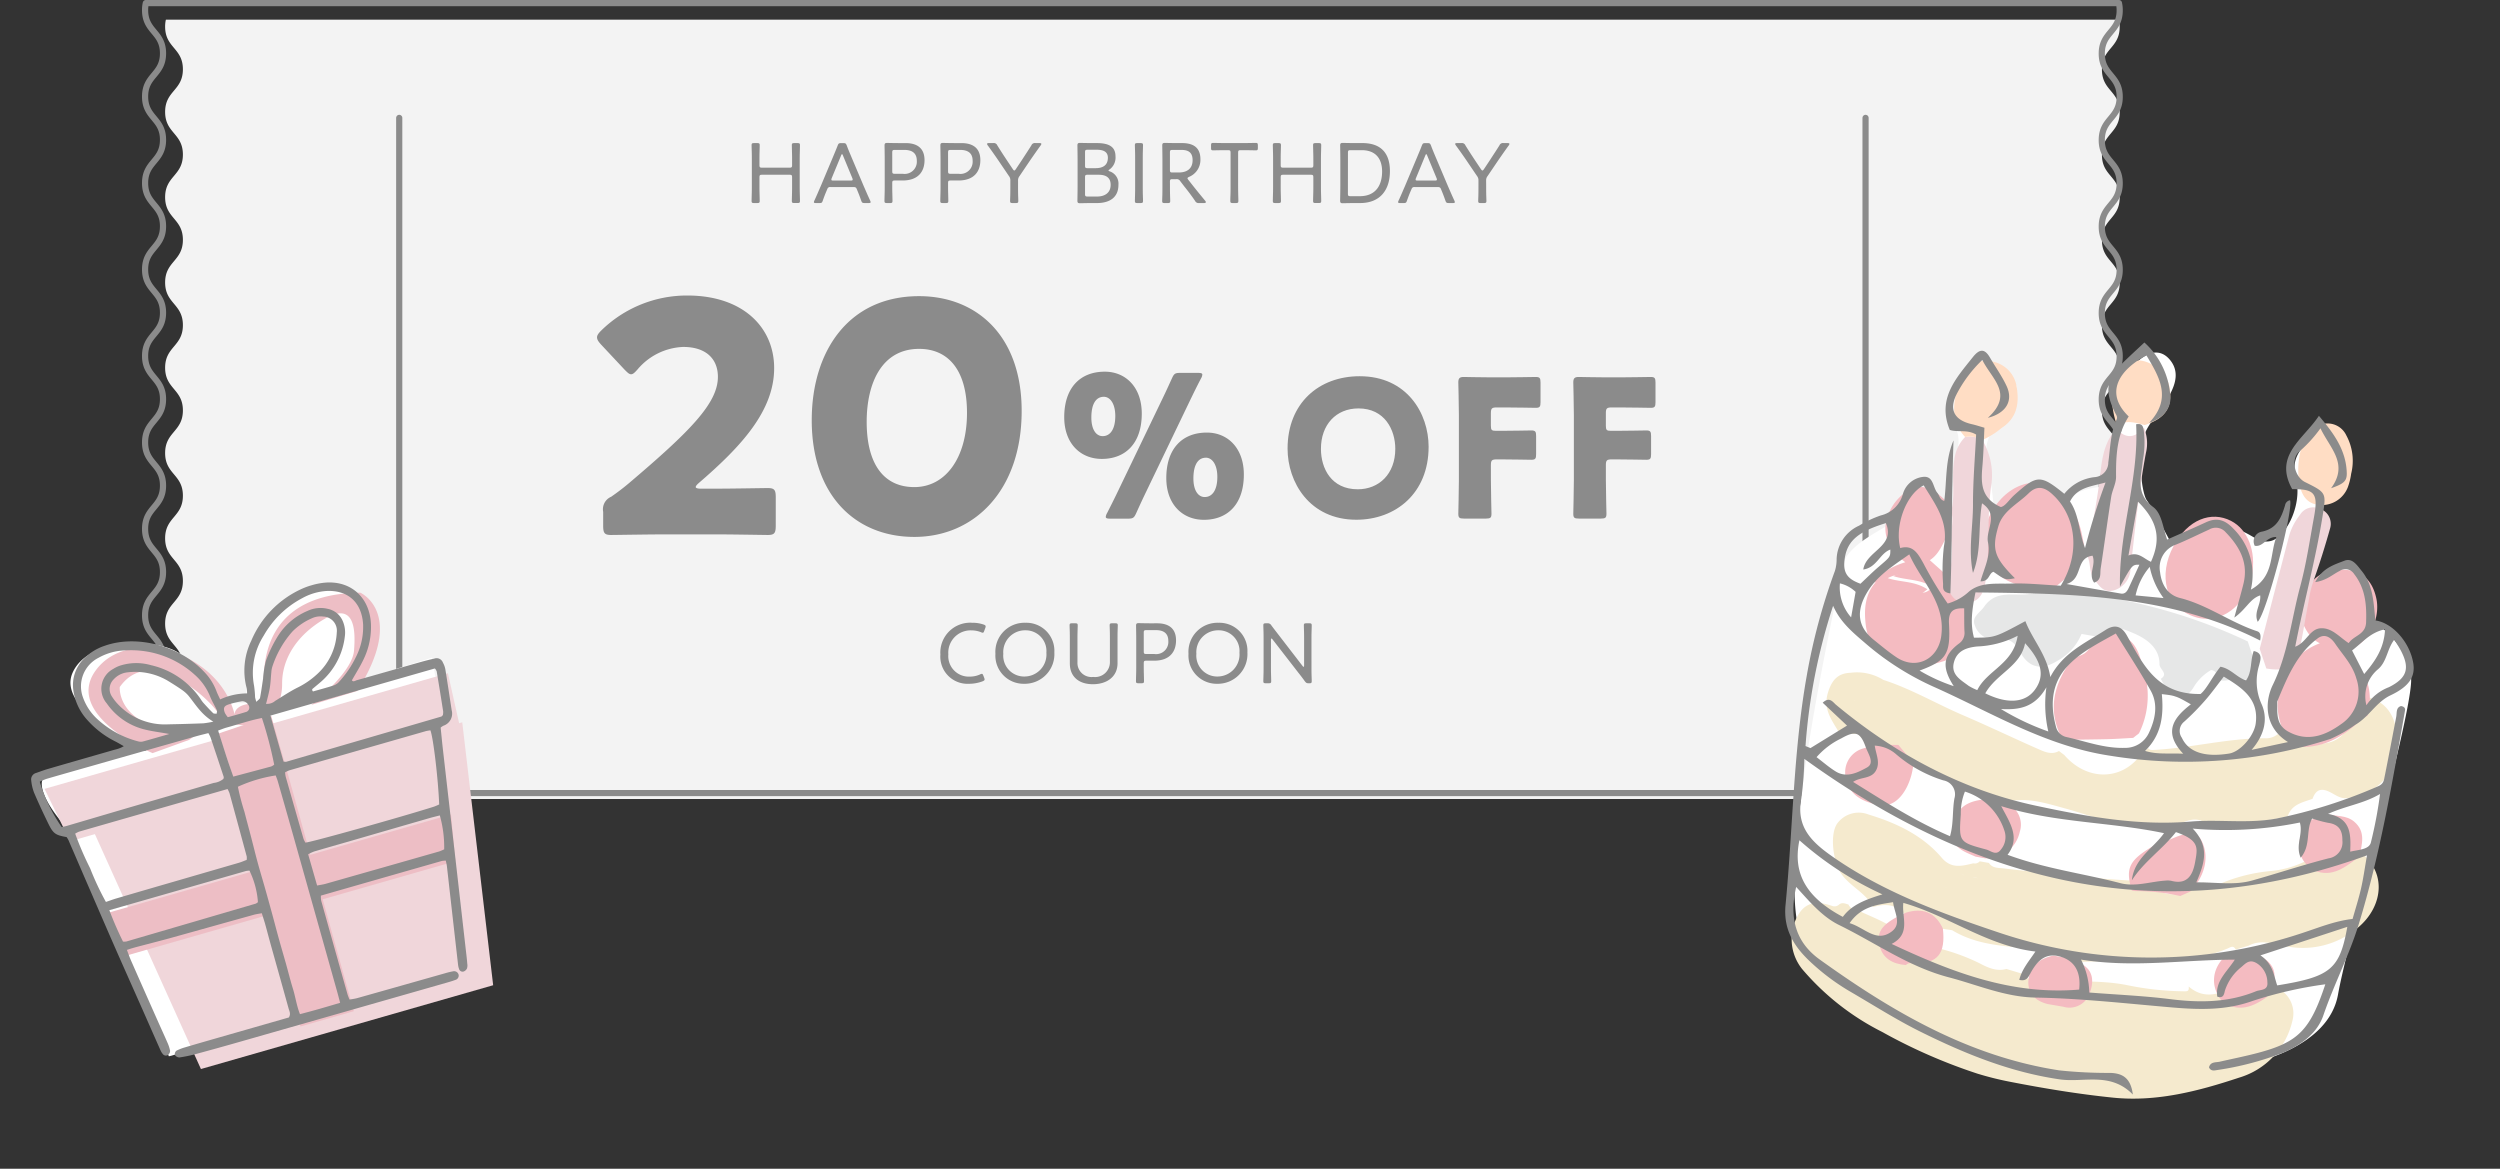 <svg xmlns="http://www.w3.org/2000/svg" xmlns:xlink="http://www.w3.org/1999/xlink" width="404.426" height="189.07" viewBox="0 0 404.426 189.07">
  <rect x="0" y="0" width="404.426" height="189.07" fill="#333333" stroke="none"/>
  <defs>
    <clipPath id="clip-path">
      <rect id="Rectangle_5564" data-name="Rectangle 5564" width="102.823" height="125.443" fill="none"/>
    </clipPath>
    <clipPath id="clip-path-2">
      <rect id="Rectangle_5565" data-name="Rectangle 5565" width="70.381" height="68.11" transform="translate(0 0)" fill="none"/>
    </clipPath>
  </defs>
  <g id="Group_7119" data-name="Group 7119" transform="translate(-730.343 -2597.074)">
    <g id="Group_7118" data-name="Group 7118">
      <path id="Path_32816" data-name="Path 32816" d="M316.191,125.362c0-3.45-2.874-3.45-2.874-6.9s2.874-3.45,2.874-6.9-2.874-3.45-2.874-6.9,2.874-3.45,2.874-6.9-2.874-3.45-2.874-6.9,2.874-3.45,2.874-6.9-2.874-3.45-2.874-6.9,2.874-3.45,2.874-6.9-2.874-3.45-2.874-6.9,2.874-3.45,2.874-6.9-2.874-3.454-2.874-6.9,2.874-3.45,2.874-6.9-2.874-3.45-2.874-6.9,2.874-3.45,2.874-6.9-2.874-3.45-2.874-6.9,2.874-3.454,2.874-6.9-2.874-3.45-2.874-6.9,2.874-3.454,2.874-6.908A5.079,5.079,0,0,0,316.066,0H.121A4.888,4.888,0,0,0,0,1.125c0,3.45,2.874,3.45,2.874,6.9S0,11.471,0,14.921s2.874,3.45,2.874,6.9S0,25.267,0,28.717s2.874,3.45,2.874,6.9S0,39.067,0,42.513s2.874,3.45,2.874,6.9S0,52.862,0,56.308s2.874,3.45,2.874,6.9S0,66.658,0,70.108,2.874,73.554,2.874,77,0,80.454,0,83.9s2.874,3.45,2.874,6.9S0,94.25,0,97.7s2.874,3.45,2.874,6.9S0,108.05,0,111.5s2.874,3.45,2.874,6.9S0,121.85,0,125.3a5.544,5.544,0,0,0,.059.769H316.142a5.237,5.237,0,0,0,.049-.707" transform="translate(757.056 2600.258)" fill="#f3f3f3"/>
      <line id="Line_1696" data-name="Line 1696" y2="94.217" transform="translate(794.926 2616.146)" fill="none" stroke="#8b8b8b" stroke-linecap="round" stroke-linejoin="round" stroke-width="1"/>
      <line id="Line_1695" data-name="Line 1695" y2="94.217" transform="translate(1032.134 2616.146)" fill="none" stroke="#8b8b8b" stroke-linecap="round" stroke-linejoin="round" stroke-width="1"/>
      <path id="Path_33320" data-name="Path 33320" d="M-23.184-1.12l-.126-.322c-.084-.21-.14-.308-.252-.308a.7.7,0,0,0-.294.1,3.99,3.99,0,0,1-1.652.35A3.32,3.32,0,0,1-28.98-4.9,3.614,3.614,0,0,1-25.2-8.778a4.079,4.079,0,0,1,1.5.294.818.818,0,0,0,.28.084c.126,0,.168-.084.252-.308L-23-9.17a.688.688,0,0,0,.056-.252c0-.14-.084-.21-.308-.294a5.42,5.42,0,0,0-1.834-.294,4.834,4.834,0,0,0-5.18,5.138A4.4,4.4,0,0,0-25.648-.14a6.18,6.18,0,0,0,2.226-.406c.224-.1.308-.168.308-.294A.9.9,0,0,0-23.184-1.12Zm6.678-8.89a4.705,4.705,0,0,0-4.858,5.026A4.563,4.563,0,0,0-16.73-.14a4.8,4.8,0,0,0,4.9-5.082A4.535,4.535,0,0,0-16.506-10.01Zm-.028,1.218a3.359,3.359,0,0,1,3.416,3.626,3.565,3.565,0,0,1-3.57,3.85,3.376,3.376,0,0,1-3.4-3.668A3.532,3.532,0,0,1-16.534-8.792ZM-1.61-7.126c0-.462,0-1.092.014-1.61.014-.42.028-.756.028-.84,0-.294-.084-.35-.42-.35h-.476c-.336,0-.42.056-.42.35,0,.084.014.434.028.868s.014,1.12.014,1.582v3.5a2.4,2.4,0,0,1-2.7,2.38A2.274,2.274,0,0,1-8.092-3.612V-7.126c0-.42,0-.98.014-1.456s.028-.9.028-.994c0-.294-.084-.35-.42-.35h-.476c-.336,0-.42.056-.42.35,0,.084.014.5.028.938.014.49.014,1.078.014,1.512v3.71C-9.324-1.358-7.938-.07-5.6-.07s3.99-1.274,3.99-3.374Zm3.864,6.9c.336,0,.42-.056.42-.35,0-.112-.014-.672-.028-1.246-.014-.42-.014-.868-.014-1.2v-.434c0-.35.07-.42.42-.42h1.26c2.506,0,3.542-1.428,3.542-3.29,0-1.9-1.148-2.758-3.066-2.758H3.6c-.658,0-1.708-.028-1.806-.028-.308,0-.406.1-.406.406,0,.1.028,1.568.028,2.394v4.13c0,.336,0,.784-.014,1.2-.014.574-.028,1.134-.028,1.246,0,.294.084.35.42.35ZM2.632-8.4c0-.35.07-.42.42-.42h1.54c1.036,0,2.016.35,2.016,1.764a1.975,1.975,0,0,1-2.254,2.1h-1.3c-.35,0-.42-.07-.42-.42Zm12.1-1.61A4.705,4.705,0,0,0,9.87-4.984,4.563,4.563,0,0,0,14.5-.14a4.8,4.8,0,0,0,4.9-5.082A4.535,4.535,0,0,0,14.728-10.01ZM14.7-8.792a3.359,3.359,0,0,1,3.416,3.626,3.565,3.565,0,0,1-3.57,3.85,3.376,3.376,0,0,1-3.4-3.668A3.532,3.532,0,0,1,14.7-8.792Zm8.512,1.554c0-.14.028-.224.084-.224s.1.056.168.14l4.06,5.236c.406.518.784.994,1.148,1.512.224.294.322.35.63.35h.14c.28,0,.364-.056.364-.35,0-.1-.014-.518-.028-.952s-.014-.9-.014-1.288V-7.126c0-.406,0-.938.014-1.4.014-.518.028-.952.028-1.05,0-.294-.084-.35-.42-.35h-.434c-.336,0-.42.056-.42.35,0,.1.014.5.028,1.008.014.476.014,1.036.014,1.442v4.018c0,.14-.028.224-.084.224s-.1-.056-.168-.14L24.514-7.966c-.42-.546-.826-1.064-1.232-1.61a.668.668,0,0,0-.686-.35h-.2c-.336,0-.42.056-.42.35,0,.1.014.49.028.966.014.42.014.9.014,1.274v4.312c0,.378,0,.9-.014,1.358-.014.5-.028.994-.028,1.092,0,.294.084.35.42.35h.434c.336,0,.42-.056.42-.35,0-.1-.014-.6-.028-1.12-.014-.448-.014-.952-.014-1.33Z" transform="translate(912.736 2707.83)" fill="#8b8b8b"/>
      <path id="Path_33319" data-name="Path 33319" d="M-59.535-4.382c0-.35.07-.42.42-.42h4.438c.35,0,.42.07.42.42v1.358c0,.35,0,.812-.014,1.246-.014.546-.028,1.106-.028,1.2,0,.294.084.35.42.35h.476c.336,0,.42-.056.42-.35,0-.1-.014-.644-.028-1.19-.014-.434-.014-.91-.014-1.26v-4.1c0-.364,0-.826.014-1.246.014-.56.028-1.106.028-1.2,0-.294-.084-.35-.42-.35h-.476c-.336,0-.42.056-.42.35,0,.112.014.672.028,1.232.014.42.014.868.014,1.218v.756c0,.35-.07.42-.42.42h-4.438c-.35,0-.42-.07-.42-.42v-.756c0-.378,0-.882.014-1.344.014-.5.028-1.008.028-1.106,0-.294-.084-.35-.42-.35h-.476c-.336,0-.42.056-.42.35,0,.1.014.6.028,1.12.014.448.014.952.014,1.33v4.1c0,.35,0,.8-.014,1.232-.014.56-.028,1.106-.028,1.218,0,.294.084.35.42.35h.476c.336,0,.42-.056.42-.35,0-.112-.014-.672-.028-1.232-.014-.42-.014-.868-.014-1.218Zm10.99,1.862a.447.447,0,0,1,.49-.294H-44.3c.308,0,.42.112.49.294l.1.238c.238.574.392.966.63,1.652.126.35.2.406.574.406h.63c.224,0,.322-.028.322-.14a.619.619,0,0,0-.07-.252c-.406-.868-.714-1.6-1.05-2.366l-1.988-4.7c-.238-.574-.5-1.176-.742-1.834-.14-.35-.21-.406-.588-.406h-.308c-.378,0-.448.056-.588.406-.252.658-.518,1.274-.756,1.848l-1.974,4.7c-.322.728-.63,1.484-1.036,2.352a.57.57,0,0,0-.07.252c0,.112.1.14.322.14h.546c.364,0,.434-.028.56-.378.238-.686.42-1.148.658-1.694Zm2.212-5.39c.056-.154.112-.224.154-.224s.1.07.154.224l1.512,3.654a.628.628,0,0,1,.056.238c0,.126-.1.154-.322.154h-2.8c-.224,0-.322-.028-.322-.154a.628.628,0,0,1,.056-.238Zm7.9,7.686c.336,0,.42-.056.42-.35,0-.112-.014-.672-.028-1.246-.014-.42-.014-.868-.014-1.2v-.434c0-.35.07-.42.42-.42h1.26c2.506,0,3.542-1.428,3.542-3.29,0-1.9-1.148-2.758-3.066-2.758h-1.19c-.658,0-1.708-.028-1.806-.028-.308,0-.406.1-.406.406,0,.1.028,1.568.028,2.394v4.13c0,.336,0,.784-.014,1.2-.014.574-.028,1.134-.028,1.246,0,.294.084.35.42.35Zm.378-8.176c0-.35.07-.42.42-.42h1.54c1.036,0,2.016.35,2.016,1.764a1.975,1.975,0,0,1-2.254,2.1h-1.3c-.35,0-.42-.07-.42-.42Zm8.652,8.176c.336,0,.42-.056.42-.35,0-.112-.014-.672-.028-1.246-.014-.42-.014-.868-.014-1.2v-.434c0-.35.07-.42.42-.42h1.26c2.506,0,3.542-1.428,3.542-3.29,0-1.9-1.148-2.758-3.066-2.758h-1.19c-.658,0-1.708-.028-1.806-.028-.308,0-.406.1-.406.406,0,.1.028,1.568.028,2.394v4.13c0,.336,0,.784-.014,1.2-.014.574-.028,1.134-.028,1.246,0,.294.084.35.42.35Zm.378-8.176c0-.35.07-.42.42-.42h1.54c1.036,0,2.016.35,2.016,1.764a1.975,1.975,0,0,1-2.254,2.1h-1.3c-.35,0-.42-.07-.42-.42ZM-17.7-3.822a1.1,1.1,0,0,1,.238-.77l1.54-2.282c.616-.9,1.19-1.722,1.876-2.674a.42.42,0,0,0,.112-.252c0-.084-.1-.126-.308-.126h-.644a.6.6,0,0,0-.658.364c-.5.8-.994,1.54-1.5,2.324L-18.067-5.7c-.1.14-.168.21-.238.21s-.14-.07-.238-.21L-19.551-7.21c-.518-.784-1.022-1.554-1.512-2.352a.6.6,0,0,0-.658-.364h-.686c-.21,0-.308.042-.308.14a.5.5,0,0,0,.112.238c.7.966,1.316,1.834,1.89,2.688l1.526,2.254a1.1,1.1,0,0,1,.238.77v.812c0,.448,0,1.064-.014,1.582-.014.434-.028.784-.028.868,0,.294.084.35.42.35h.49c.336,0,.42-.056.42-.35,0-.084-.014-.448-.028-.9-.014-.5-.014-1.12-.014-1.554ZM-6.867-8.428c0-.35.07-.42.42-.42h1.456c.882,0,1.82.2,1.82,1.288,0,1.3-.91,1.694-2,1.694H-6.447c-.35,0-.42-.07-.42-.42Zm0,4.046c0-.35.07-.42.42-.42h1.778c1.106,0,1.946.392,1.946,1.624,0,1.33-.98,1.9-2.2,1.9H-6.447c-.35,0-.42-.07-.42-.42ZM-4.935-.224c2.086,0,3.472-.938,3.472-2.94a2.1,2.1,0,0,0-1.4-2.184c-.14-.056-.21-.1-.21-.14s.056-.1.168-.168A2.357,2.357,0,0,0-1.939-7.77c0-1.638-1.148-2.156-3.08-2.156h-.868c-.658,0-1.708-.028-1.806-.028-.308,0-.406.1-.406.406,0,.1.028,1.554.028,2.38v4.186C-8.071-2.17-8.1-.7-8.1-.6c0,.308.1.406.406.406.1,0,1.148-.028,1.806-.028Zm7.028,0c.336,0,.42-.056.42-.35,0-.1-.014-.5-.028-.994s-.014-1.05-.014-1.456v-4.1c0-.406,0-.952.014-1.428.014-.5.028-.924.028-1.022,0-.294-.084-.35-.42-.35H1.617c-.336,0-.42.056-.42.35,0,.1.014.5.028.994s.014,1.036.014,1.456v4.1c0,.392,0,.938-.014,1.414S1.2-.672,1.2-.574c0,.294.084.35.42.35ZM6.867-3.668c0-.35.07-.42.42-.42h.588a.66.66,0,0,1,.672.336l.644.84c.588.728,1.148,1.47,1.736,2.324a.63.63,0,0,0,.672.364h.756c.21,0,.322-.042.322-.14A.362.362,0,0,0,12.565-.6c-.924-1.12-1.554-1.89-2.254-2.786l-.462-.588c-.1-.126-.14-.2-.14-.266s.084-.14.266-.224A2.972,2.972,0,0,0,11.8-7.308c0-1.946-1.218-2.618-2.982-2.618h-.98c-.658,0-1.708-.028-1.806-.028-.308,0-.406.1-.406.406,0,.1.028,1.568.028,2.394v4.13c0,.434,0,1.05-.014,1.554-.014.448-.028.812-.028.9,0,.294.084.35.42.35h.462c.336,0,.42-.056.42-.35,0-.1-.014-.49-.028-.966s-.014-1.05-.014-1.484Zm0-4.732c0-.35.07-.42.42-.42H8.7c.924,0,1.834.238,1.834,1.652,0,1.54-1.106,2-2.24,2H7.287c-.35,0-.42-.07-.42-.42ZM17.9-8.358c0-.35.07-.42.42-.42h.532c.63,0,1.652.028,1.932.028.252,0,.308-.084.308-.406v-.378c0-.336-.056-.42-.35-.42-.182,0-1.316.028-1.974.028h-2.94c-.658,0-1.778-.028-1.96-.028-.294,0-.35.084-.35.42v.378c0,.322.056.406.308.406.28,0,1.288-.028,1.932-.028h.5c.35,0,.42.07.42.42v5.334c0,.49,0,1.2-.028,1.736-.014.364-.014.644-.014.714,0,.294.084.35.42.35h.462c.336,0,.42-.056.42-.35,0-.07,0-.322-.014-.658-.014-.546-.028-1.288-.028-1.792Zm6.888,3.976c0-.35.07-.42.42-.42h4.438c.35,0,.42.07.42.42v1.358c0,.35,0,.812-.014,1.246-.014.546-.028,1.106-.028,1.2,0,.294.084.35.42.35h.476c.336,0,.42-.056.42-.35,0-.1-.014-.644-.028-1.19-.014-.434-.014-.91-.014-1.26v-4.1c0-.364,0-.826.014-1.246.014-.56.028-1.106.028-1.2,0-.294-.084-.35-.42-.35h-.476c-.336,0-.42.056-.42.35,0,.112.014.672.028,1.232.014.42.014.868.014,1.218v.756c0,.35-.07.42-.42.42H25.207c-.35,0-.42-.07-.42-.42v-.756c0-.378,0-.882.014-1.344.014-.5.028-1.008.028-1.106,0-.294-.084-.35-.42-.35h-.476c-.336,0-.42.056-.42.35,0,.1.014.6.028,1.12.014.448.014.952.014,1.33v4.1c0,.35,0,.8-.014,1.232-.014.56-.028,1.106-.028,1.218,0,.294.084.35.42.35h.476c.336,0,.42-.056.42-.35,0-.112-.014-.672-.028-1.232-.014-.42-.014-.868-.014-1.218ZM37.625-.224c3.276,0,4.83-2.142,4.83-5.166S40.887-9.926,38-9.926H36.617c-.658,0-1.708-.028-1.806-.028-.308,0-.406.1-.406.406,0,.1.028,1.554.028,2.38v4.186C34.433-2.17,34.4-.7,34.4-.6c0,.308.1.406.406.406.1,0,1.148-.028,1.806-.028Zm-1.96-8.134c0-.35.07-.42.42-.42h1.806c2.31,0,3.3,1.442,3.3,3.444,0,2.282-1.078,4-3.612,4h-1.5c-.35,0-.42-.07-.42-.42Zm10.3,5.838a.447.447,0,0,1,.49-.294h3.752c.308,0,.42.112.49.294l.1.238c.238.574.392.966.63,1.652.126.35.2.406.574.406h.63c.224,0,.322-.028.322-.14a.619.619,0,0,0-.07-.252c-.406-.868-.714-1.6-1.05-2.366l-1.988-4.7c-.238-.574-.5-1.176-.742-1.834-.14-.35-.21-.406-.588-.406h-.308c-.378,0-.448.056-.588.406-.252.658-.518,1.274-.756,1.848l-1.974,4.7c-.322.728-.63,1.484-1.036,2.352a.57.57,0,0,0-.07.252c0,.112.1.14.322.14h.546c.364,0,.434-.028.56-.378.238-.686.42-1.148.658-1.694Zm2.212-5.39c.056-.154.112-.224.154-.224s.1.07.154.224L50-4.256a.628.628,0,0,1,.056.238c0,.126-.1.154-.322.154h-2.8c-.224,0-.322-.028-.322-.154a.628.628,0,0,1,.056-.238Zm9.842,4.088a1.1,1.1,0,0,1,.238-.77L59.8-6.874c.616-.9,1.19-1.722,1.876-2.674a.42.42,0,0,0,.112-.252c0-.084-.1-.126-.308-.126h-.644a.6.6,0,0,0-.658.364c-.5.8-.994,1.54-1.5,2.324L57.659-5.7c-.1.14-.168.21-.238.21s-.14-.07-.238-.21L56.175-7.21c-.518-.784-1.022-1.554-1.512-2.352a.6.6,0,0,0-.658-.364h-.686c-.21,0-.308.042-.308.14a.5.5,0,0,0,.112.238c.7.966,1.316,1.834,1.89,2.688l1.526,2.254a1.1,1.1,0,0,1,.238.77v.812c0,.448,0,1.064-.014,1.582-.014.434-.028.784-.028.868,0,.294.084.35.42.35h.49c.336,0,.42-.056.42-.35,0-.084-.014-.448-.028-.9-.014-.5-.014-1.12-.014-1.554Z" transform="translate(912.736 2630.146)" fill="#8b8b8b"/>
      <path id="Path_33318" data-name="Path 33318" d="M-18.252-7.124c-.624,0-.936-.1-.936-.26s.156-.364.572-.728C-11.856-13.936-6.5-19.708-6.5-26.624c0-6.656-5.1-11.752-14.04-11.752a19.8,19.8,0,0,0-13.936,5.668c-.468.468-.676.78-.676,1.092,0,.364.208.676.624,1.144l3.848,4.108c.468.468.728.728,1.04.728s.572-.26,1.04-.78a10.151,10.151,0,0,1,7.384-3.64c3.744,0,5.616,1.976,5.616,4.836,0,4.264-4.472,8.788-14.4,17.212-.988.832-1.82,1.456-2.86,2.184a2.2,2.2,0,0,0-1.3,2.444v2.236c0,1.2.208,1.508,1.3,1.508.364,0,6.448-.1,9.2-.1h7.436c2.7,0,8.32.1,8.684.1,1.092,0,1.3-.312,1.3-1.508V-5.72c0-1.2-.208-1.508-1.3-1.508-.364,0-5.98.1-8.684.1Zm35.2-31.148c-11.492,0-17.368,9-17.368,20.072C-.416-5.876,6.812.676,16.172.676c9.672,0,17.368-7.488,17.368-20.384C33.54-32.032,26.1-38.272,16.952-38.272Zm0,8.528c4.68,0,7.748,3.38,7.748,10.348,0,7.228-3.432,12.012-8.528,12.012-4.836,0-7.7-3.588-7.7-10.556C8.476-24.232,10.92-29.744,16.952-29.744Z" transform="translate(862.078 2683.255)" fill="#8b8b8b"/>
      <g id="Group_6892" data-name="Group 6892" transform="translate(901.032 2652.752)">
        <path id="Path_33321" data-name="Path 33321" d="M8.032-23.552c-4,0-6.56,2.624-6.56,7.36,0,4.256,2.624,6.752,6.08,6.752,3.872,0,6.464-2.56,6.464-7.328C14.016-21.024,11.424-23.552,8.032-23.552ZM11.776.224c.832,0,.992-.128,1.344-.9.448-.992.9-1.984,1.376-2.976L21.92-19.1c.544-1.12,1.088-2.24,1.7-3.392a1.474,1.474,0,0,0,.192-.576c0-.224-.224-.288-.7-.288h-2.88c-.832,0-.992.128-1.344.9-.48,1.056-.96,2.112-1.472,3.168L9.92-3.712C9.472-2.784,8.928-1.7,8.384-.64a1.474,1.474,0,0,0-.192.576c0,.224.224.288.7.288Zm-3.9-19.712c1.024,0,1.856,1.12,1.856,3.1,0,2.176-.832,3.264-2.048,3.264-1.024,0-1.824-1.024-1.824-3.008C5.856-18.3,6.592-19.488,7.872-19.488ZM24.544-13.7c-4,0-6.56,2.624-6.56,7.36,0,4.256,2.624,6.752,6.08,6.752,3.872,0,6.464-2.56,6.464-7.328C30.528-11.168,27.936-13.7,24.544-13.7Zm-.16,4.064c1.024,0,1.856,1.12,1.856,3.1,0,2.176-.832,3.264-2.048,3.264-1.024,0-1.824-1.024-1.824-3.008C22.368-8.448,23.1-9.632,24.384-9.632Z" transform="translate(0 28)" fill="#8b8b8b"/>
        <path id="Path_33322" data-name="Path 33322" d="M12.9-22.816C6.324-22.816,1.24-18.476,1.24-11.1,1.24-5.7,4.774.4,12.369.4c6.324,0,11.687-4.247,11.687-11.811C24.056-16.771,20.584-22.816,12.9-22.816Zm-.186,5.208c4.247,0,5.952,3.472,5.952,6.541,0,4.061-2.635,6.541-6.076,6.541-4.278,0-5.952-3.379-5.952-6.541C6.634-14.973,9.083-17.608,12.71-17.608ZM34.131-8.432c0-.775.155-.93.93-.93h.806c1.457,0,4.588.062,4.805.062.651,0,.775-.186.775-.9v-2.945c0-.713-.124-.9-.775-.9-.217,0-3.348.062-4.805.062h-.9c-.713,0-.837-.124-.837-.837v-2.015c0-.775.155-.93.93-.93H36.58c1.457,0,4.588.062,4.805.062.651,0,.775-.186.775-.9v-3.193c0-.713-.124-.9-.775-.9-.217,0-3.348.062-4.805.062H34.1c-1.426,0-4.154-.062-4.371-.062-.651,0-.868.217-.868.868,0,.217.093,3.658.093,5.3v10.54c0,1.643-.093,5.208-.093,5.425,0,.651.186.775.9.775h3.565c.713,0,.9-.124.9-.775,0-.217-.093-3.782-.093-5.425Zm18.6,0c0-.775.155-.93.93-.93h.806c1.457,0,4.588.062,4.805.062.651,0,.775-.186.775-.9v-2.945c0-.713-.124-.9-.775-.9-.217,0-3.348.062-4.805.062h-.9c-.713,0-.837-.124-.837-.837v-2.015c0-.775.155-.93.93-.93H55.18c1.457,0,4.588.062,4.805.062.651,0,.775-.186.775-.9v-3.193c0-.713-.124-.9-.775-.9-.217,0-3.348.062-4.805.062H52.7c-1.426,0-4.154-.062-4.371-.062-.651,0-.868.217-.868.868,0,.217.093,3.658.093,5.3v10.54c0,1.643-.093,5.208-.093,5.425,0,.651.186.775.9.775h3.565c.713,0,.9-.124.9-.775,0-.217-.093-3.782-.093-5.425Z" transform="translate(36.362 28)" fill="#8b8b8b"/>
      </g>
      <path id="Path_32817" data-name="Path 32817" d="M319.433,127.078c0-3.5-2.9-3.5-2.9-6.994s2.9-3.5,2.9-6.99-2.9-3.5-2.9-6.994,2.9-3.5,2.9-6.994-2.9-3.5-2.9-6.994,2.9-3.5,2.9-6.99-2.9-3.5-2.9-7,2.9-3.5,2.9-6.994-2.9-3.5-2.9-6.994,2.9-3.5,2.9-6.994-2.9-3.5-2.9-7,2.9-3.5,2.9-6.994-2.9-3.5-2.9-6.994,2.9-3.5,2.9-6.994-2.9-3.5-2.9-6.994,2.9-3.5,2.9-7-2.9-3.5-2.9-6.994,2.9-3.5,2.9-7A5.164,5.164,0,0,0,319.308,0H.122A4.971,4.971,0,0,0,0,1.141c0,3.5,2.9,3.5,2.9,6.99S0,11.628,0,15.125s2.9,3.5,2.9,6.994S0,25.613,0,29.11s2.9,3.5,2.9,6.994S0,39.6,0,43.095s2.9,3.5,2.9,6.994S0,53.586,0,57.079s2.9,3.5,2.9,6.994S0,67.571,0,71.068s2.9,3.493,2.9,6.99S0,81.556,0,85.053s2.9,3.5,2.9,6.994S0,95.54,0,99.038s2.9,3.5,2.9,6.994-2.9,3.5-2.9,6.994,2.9,3.5,2.9,6.994-2.9,3.5-2.9,6.994a5.639,5.639,0,0,0,.06.78H319.384a5.342,5.342,0,0,0,.05-.717" transform="translate(753.814 2597.574)" fill="none" stroke="#8b8b8b" stroke-linecap="round" stroke-linejoin="round" stroke-width="1"/>
    </g>
    <g id="Group_6891" data-name="Group 6891" transform="matrix(0.985, 0.174, -0.174, 0.985, 1033.508, 2644.752)">
      <g id="Group_6867" data-name="Group 6867" clip-path="url(#clip-path)">
        <path id="Path_32815" data-name="Path 32815" d="M-343.043,2437.372c5.96,8.384,20.154,18.308,33.751,20.058a153.4,153.4,0,0,0,34.227,0c5.155-.716,16.7-3.553,18.185-12.017s12.053-45.366,11.816-51.036-6.274-9.354-6.274-9.354.144-8.616-3.644-8.616-7.326,4.107-7.326,4.107,3.613-16.684,4.021-18.562,3.062-9.294,0-7.885-6.576,3.7-5.429,7.885-1.531,9.528-4.006,10.168-3.534-2.09-7.343-2.09-8.991,2.09-8.991,2.09-2.821-5.274-3.747-6.57-1.666-8.365,0-11.483,6.725-7.605,3.747-11.216-7.488,1.865-7.854,4.934.377,3.522,0,6.281-1.831,9.262-1.831,9.262-5.263-.113-6.614,2.221-2.172-4.346-5.228-2.221-6.727,5.265-6.727,5.265-.881-7.952-1.375-11.254,6.588-9.238,4.393-10.923-4.393-3.566-4.393-3.566-6.839,5.858-6.133,8.59,1.959,2.378,1.45,5.9-1.45,9.813-1.45,9.813l-2.95-3.823s-4.11,1.591-4.264,3.823-9.306,4.588-10.018,9.254S-349,2428.988-343.043,2437.372Z" transform="matrix(0.985, -0.174, 0.174, 0.985, -78.893, -2355.079)" fill="#fff"/>
        <path id="Union_31" data-name="Union 31" d="M364.013-2307.475a41.321,41.321,0,0,1-15.369-5.953,7.754,7.754,0,0,1-3.09-8.407c.716-2.451,2.617-2.809,4.767-2.76a6.927,6.927,0,0,1,.355.968,6.952,6.952,0,0,0-.355-.969,1.056,1.056,0,0,0,.992-.517c.3-.474.754-.472,1.208-.469.086,0,.172,0,.257,0a1.532,1.532,0,0,0,1.426.479,3.81,3.81,0,0,1,.615.02c2.458.35,4.966.46,7.295,1.458a29.857,29.857,0,0,0,7.155.528,33.338,33.338,0,0,1,6.474.38c1.414.269,3.078.554,4.508-.377l2.513-.011c.782.76,1.631.366,2.515.213,4.958-.858,9.617-2.992,14.669-3.438a47.591,47.591,0,0,0,8.593-1.647c.667-.186,1.1-.246.728-1.034,2.828,1.247,4.92-.053,6.835-1.969,1.134.516,1.391-.626,1.809-1.119,1.682-1.973,3.635-1.479,5.6-.779a4.544,4.544,0,0,1,3.425,4.292,12.46,12.46,0,0,1-5.547,11.281c-5.684,4.037-11.626,7.69-18.522,9.058-5.552,1.1-11.184,1.852-16.85,2.444a50.729,50.729,0,0,1-5.293.27A87.592,87.592,0,0,1,364.013-2307.475Zm-3.586-13.442c1.415,1.74,2.832.625,4.471.317h0c-1.639.309-3.056,1.423-4.47-.316-.413-.508-1.228-.24-1.853.029a3.236,3.236,0,0,1,1.179-.315A.821.821,0,0,1,360.428-2320.917Zm-1.934.062a2.31,2.31,0,0,1-.845.168A2.3,2.3,0,0,0,358.494-2320.855Zm-2.5-.544a5.578,5.578,0,0,0-3.71-1.067,2.439,2.439,0,0,1-.245.013,2.387,2.387,0,0,0,.246-.013,4.828,4.828,0,0,1,.5-.026A5.825,5.825,0,0,1,356-2321.4Zm5.349-1.381h0a1.023,1.023,0,0,1,.169-.416A1.03,1.03,0,0,0,361.344-2322.78Z" transform="translate(-620.485 2363.094) rotate(7)" fill="#f5eace" stroke="rgba(0,0,0,0)" stroke-miterlimit="10" stroke-width="1"/>
        <path id="Union_29" data-name="Union 29" d="M376.954-2307.7c-3.316-.294-6.809-.839-10.027.844a1,1,0,0,1-.956-.47c-2.888-.615-5.763-1.3-8.665-1.83-3.99-.728-8.062-1.041-11.912-2.458-.142-.053-.4.208-.6.323l-2.9-2.436-2.962.47c-1.478-1.842-3.4-3.3-3.027-6.243.273-2.127,1.061-3.346,3.038-3.769a8.053,8.053,0,0,1,5.419.208c-1.2.186-1.742.674-1.7,1.38-.042-.705.5-1.193,1.7-1.38,4.689.645,9.125,2.317,13.709,3.392,4.351,1.021,8.658,2.227,13,3.287,1.08.265,2.246.55,3.266-.292l.963.487c4.424,3.591,10.063,2.465,12.281-2.45l.916-.993c.263.273.551.2.883.127,5.9-1.356,11.448-3.964,17.444-5a2.938,2.938,0,0,0,1.887-1.014l.96.007c2.491,1.819,5.063.881,7.413-.108,2.455-1.033,3.677-4.376,2.912-6.77q.019-.752.039-1.5c3.154-.337,5.675.5,7.126,3.6,2.274,4.86.817,11.1-5.659,13.024-1.007.3-1.951-.228-2.85-.492-1.589-.465-2.322.054-2.584,1.566-1.479.839-3.173,1.461-3.463,3.48a34.124,34.124,0,0,1-7.618,2.341,23.355,23.355,0,0,0-5.123,1.054c-2.689-1.175-4.253,1.325-6.387,1.957a1.45,1.45,0,0,0-1.78-.414,15.656,15.656,0,0,1-5.666.963C383.012-2306.8,380-2307.425,376.954-2307.7Zm-35.061-6.027a.873.873,0,0,0,.325-.5A.873.873,0,0,1,341.893-2313.723Zm-.214-1.148Zm-1.917-.581a2.426,2.426,0,0,0-.43-.8A2.436,2.436,0,0,1,339.762-2315.452Zm1.95-2.666c-.2,1.323-1.819.747-2.456,1.8h0c.636-1.052,2.258-.475,2.456-1.8a.375.375,0,0,0-.309-.316A.376.376,0,0,1,341.712-2318.118Zm-1.373-.632v0Zm0-.016v0Zm0-.017v0Zm0-.017v0Zm0-.018v0Zm0-.018v0Zm0-.019v0Zm0-.02c0-.006,0-.012,0-.018S340.325-2318.882,340.325-2318.876Zm0-.02c0-.005,0-.01,0-.016S340.324-2318.9,340.324-2318.9Zm0-.021s0-.009,0-.013S340.324-2318.921,340.324-2318.917Zm0-.021c0-.021,0-.044,0-.067C340.324-2318.982,340.324-2318.959,340.324-2318.938Zm0-.067c1.025-.209,2.1-.3,2.875-1.4C342.424-2319.3,341.35-2319.215,340.325-2319Zm2.875-1.4Z" transform="translate(-332.05 2384.141)" fill="#f5eace" stroke="rgba(0,0,0,0)" stroke-miterlimit="10" stroke-width="1"/>
        <path id="Union_30" data-name="Union 30" d="M380.821-2312.095a13.038,13.038,0,0,1-1.354,0c-1.007-.873-2.138-.41-3.248-.324-4.512.351-9.044,1.036-13.452-.683l-.054,0h-.122c-.211,0-.423.009-.635.016a10.381,10.381,0,0,1-1.8-.048c-1.448-.209-2.88-1-4.3.062-1.674-2.383-3.81-2.8-6.349-1.488-1.519-2.066-4.149-2.6-5.944-4.362-1.612-1.585-3.06-5.888-2.106-7.954a4.311,4.311,0,0,1,4.747-2.3c4.639.563,9.158,1.768,12.865,4.83,1.843,1.524,3.457.74,5.178-.008a1.041,1.041,0,0,0,.963-.5l1.51,0c.731.781,1.693.5,2.541.454,7.673-.442,15.345-.919,22.97-1.947l.511.006q3.36,3,7.362-.493l1.453-.974c.828.865,1.583.454,2.368-.1a27.2,27.2,0,0,1,7.956-3.6,15.859,15.859,0,0,0,5.415-2.687c3.232.736,4.968-1.509,6.862-3.439,6.445,2.288,6.706,8.57,3.108,12.758a13.755,13.755,0,0,1-10.992,4.929c-1.994-.022-4.094-.417-5.873.97l-1.939.976c-.545-.726-.947-.148-1.422.125a27,27,0,0,1-10.825,3.9c-4.142.427-8.214,1.533-12.316,2.342A5.6,5.6,0,0,0,380.821-2312.095Zm-20.526-2.417.193.2-.193-.2Zm-3.083-1.4h0c.749-.409.968-.787.966-1.157C358.18-2316.695,357.961-2316.317,357.211-2315.907Zm3.781-2.086h0l-2.835-.7Zm-3.26-.659a1,1,0,0,1,.009-.141A1,1,0,0,0,357.732-2318.652Zm3.05-1.029a2.219,2.219,0,0,1-1.3-.7A2.217,2.217,0,0,0,360.782-2319.681Zm.577-.175h0Zm.043-.027c.024-.015.048-.032.073-.05C361.451-2319.915,361.426-2319.9,361.4-2319.883Zm-1.987-.559-.081-.067Zm-.093-.078-.083-.068Zm-2.15-.158h0a1.3,1.3,0,0,1,1.691-.18,1.393,1.393,0,0,0-.729-.233A1.507,1.507,0,0,0,357.171-2320.678Zm1.733-.154h0Zm-.02-.013-.014-.008Zm1.25-.2h0c.588-1.7,1.515-1.637,3.106-1.087a2.8,2.8,0,0,0,1.1.056,2.8,2.8,0,0,1-1.1-.057,5.005,5.005,0,0,0-1.537-.345C361-2322.475,360.5-2322.1,360.133-2321.042Zm6.389-.521a2.091,2.091,0,0,0,.042-.4,2.089,2.089,0,0,1-.042.4,2.391,2.391,0,0,0-2.014-.521c.165-.012.332-.022.5-.022A2.051,2.051,0,0,1,366.522-2321.563Z" transform="translate(-332.44 2412.118)" fill="#f5eace" stroke="rgba(0,0,0,0)" stroke-miterlimit="10" stroke-width="1"/>
        <path id="Path_32779" data-name="Path 32779" d="M84.735,95.165H81.624a8.713,8.713,0,0,1-3.108,4.979c-2.154,1.94-4.272,1.983-6.143-.352-1.107-1.381-2.134-2.009-3.956-1.378a3.4,3.4,0,0,1-4.029-1.609c-.8-1.241.451-2.125.947-3.209,1.488-3.247,4.678-2.445,7.11-3.413l3.928-1.393c12.1-.711,22.029.189,31.934,2.893l1.608,2.954c-.043.731-.074,1.462-.133,2.192-.132,1.638-.428.714-2.02,1.1-1.627.391-2.9,1.355-3.406.035a1,1,0,0,0-1.1-.682,7.99,7.99,0,0,0-2.347,3.4c-.832,1.864-2.079,2.4-3.887,1.293l-1.513-1.888c1.147-1.04-.477-1.47-.611-2.277-.444-2.665-2.875-3.748-5.14-4.25-1.241-.275-3.483-.99-4.015,1.541l-1.011.066" transform="translate(-39.036 -46.981)" fill="#e6e7e7"/>
        <path id="Path_32780" data-name="Path 32780" d="M173.385,92.345l-.96-.007c-.3-.378-.589-.769-.91-1.131A10.507,10.507,0,0,1,174.1,75.236c-2.148-.619-3.035-2.4-4.107-4q.008-1.245.016-2.489c.543-3.074,2.092-5.28,5.335-5.833,3.219-.548,5.24.611,6.466,3.527,1.162,2.766.317,6.552-1.887,8.281a21.138,21.138,0,0,1-1.9,1.171c3.429,1.7,5.574,4.223,5.735,8.068q-.019.752-.039,1.5c-.2.128-.474.21-.6.391-2.432,3.378-5.309,6.078-9.721,6.487" transform="translate(-93.294 -32.266)" fill="#f4bbc1"/>
        <path id="Path_32781" data-name="Path 32781" d="M102.822,105.161c.294-.02,2.129-3.2,2.423-3.217,3.36.453,4.914.932,6.511,4.95l1.321,1.7c-.376.724.049,1.394.167,2.068a13.719,13.719,0,0,1-.22,6.809l-.8.895c-1.308.3-2.61.633-3.925.9-2.263.458-4.533.876-6.8,1.311l-.841-.439c-2.676-3.693-2.6-7.587-.831-11.628.874-2,2.157-1.331,2.994-3.35" transform="translate(-58.487 -55.076)" fill="#f4bbc1"/>
        <path id="Path_32783" data-name="Path 32783" d="M75.728,71.084,71.8,72.477c-1.426-.773-3.091-.672-4.59-1.347a6.754,6.754,0,0,1-3.237-2.8c-2.817-4.732.256-12.209,5.47-13.279,2.7-.554,6.516,1.925,8.432,5.549.522.988.875,2.064,1.305,3.1q.006.476.012.952c-.255,2.627-1.838,4.54-3.464,6.429" transform="translate(-38.639 -29.623)" fill="#f4bbc1"/>
        <path id="Path_32784" data-name="Path 32784" d="M39.535,96.381c.491,2.1,1.716,3.94,1.618,6.276a5.691,5.691,0,0,1-2.971,5.193c-5.642,2.983-11.636,2.473-13.476-3.556-.753-2.467-1.042-5.092.625-7.451,2.071-.311,4.332-.623,6.118.307,1.48.77,1.949.382,2.892-.745-2.246-.991-4.462-.338-6.616-.662,3.025-2.347,6.314-.227,9.378-.87a3.292,3.292,0,0,0,2.433,1.508" transform="translate(-16.735 -51.473)" fill="#f4bbc1"/>
        <path id="Path_32785" data-name="Path 32785" d="M139,61.528c-.017,5.046-3.561,8.868-7.818,8.328-5.125-.65-7.169-5.649-5.48-10.744,1.523-4.594,4.978-6.651,8.429-5.587,2.92.9,4.881,4.125,4.868,8" transform="translate(-70.92 -27.552)" fill="#f4bbc1"/>
        <path id="Path_32786" data-name="Path 32786" d="M96.957,50.842l-.013-.952c-.142-4.3.021-8.592-.279-12.9-.162-2.325-.154-5.025,1.307-7.249,1.828,1.387,3.254.949,4.358-.957a6.512,6.512,0,0,1,1.031,3.948c-.071,6.357.442,12.691.823,19.031a3.715,3.715,0,0,1-2.15,3.814c-1.459.668-2.4-.346-3.386-1.288-1.009-.968-.953-2.386-1.691-3.443" transform="translate(-55.609 -15.201)" fill="#f0d6da"/>
        <path id="Path_32787" data-name="Path 32787" d="M164.035,58.972q-.008,1.244-.016,2.489c-.011,1.716.017,3.434-.042,5.149-.12,3.465-1.345,4.637-4.785,4.66l-1.608-2.954q.754-9.476,1.516-18.951a9.8,9.8,0,0,1,1.112-3.469,2.519,2.519,0,0,1,2.988-1.573,2.558,2.558,0,0,1,2.21,2.81c-.286,2.905-.658,5.808-1.144,8.686a17.171,17.171,0,0,0-.231,3.154" transform="translate(-86.201 -22.779)" fill="#f0d6da"/>
        <path id="Path_32788" data-name="Path 32788" d="M50.765,68.447a3.29,3.29,0,0,1-2.432-1.508l-.512-1.522a20.1,20.1,0,0,0-.526-6.262c-.555-1.625-.134-3.431-.929-5.012.211-2.848-.979-5.531-.961-8.367A6.232,6.232,0,0,1,46.493,41.9a3.81,3.81,0,0,1,2.828,0A11.154,11.154,0,0,1,52,48.548c.1,5.367,1.713,10.578,1.8,15.967.038,2.249-.761,3.6-3.041,3.933" transform="translate(-27.981 -21.806)" fill="#f0d6da"/>
        <path id="Path_32789" data-name="Path 32789" d="M36.5,66.072c.8,1.581.373,3.388.929,5.012-.577,1.606-.8,3.361-2.149,4.608l2.675,1.655.511,1.521c-3.064.643-6.353-1.476-9.378.871,2.155.323,4.37-.329,6.616.662-.943,1.127-1.412,1.515-2.891.745-1.786-.93-4.047-.617-6.118-.307a12.436,12.436,0,0,1,4.743-4.125c-2.334-1.171-3.943-2.814-4.191-5.3a7.867,7.867,0,0,1,1.862-5.421c1.758-2.375,4.334-2.293,7.392.078" transform="translate(-18.929 -34.987)" fill="#f4bbc1"/>
        <path id="Path_32790" data-name="Path 32790" d="M47.532,27.959a3.8,3.8,0,0,0-2.828,0c-3.1-2.336-2.854-5.673-2.469-8.919a4.231,4.231,0,0,1,3.89-3.806,4.866,4.866,0,0,1,5.294,3.078c.97,2.576,1.084,5.105-1.178,7.2a13.357,13.357,0,0,1-2.71,2.443" transform="translate(-26.192 -7.862)" fill="#ffddc4"/>
        <path id="Path_32791" data-name="Path 32791" d="M167.782,22.568a10.414,10.414,0,0,1-.141,2.2,4.508,4.508,0,0,1-4.084,3.676c-2.167.178-3.242-1.3-3.824-3.123a12.466,12.466,0,0,1-.28-7.188,3.822,3.822,0,0,1,2.808-2.824,3.349,3.349,0,0,1,3.683,1.31,8.6,8.6,0,0,1,1.839,5.952" transform="translate(-86.759 -7.487)" fill="#ffddc4"/>
        <path id="Path_32792" data-name="Path 32792" d="M77.268,173.546l-1.511,0c-2.043-.494-4.267-.771-4.419-3.587-.169-3.122.891-4.721,3.81-5.663a6.535,6.535,0,0,1,3.083-.563,1,1,0,0,0,.957.469,3.7,3.7,0,0,1,2.9,4.145,5.419,5.419,0,0,1-4.819,5.2" transform="translate(-43.768 -86.907)" fill="#f4bbc1"/>
        <path id="Path_32793" data-name="Path 32793" d="M26.342,150.237l2.9,2.436a10.537,10.537,0,0,1-.387,4.093c-.659,2.1-1.959,3.663-4.089,3.589-2.212-.076-4.563-.554-5.7-3.037a4,4,0,0,1,1.855-5.578,19.937,19.937,0,0,1,2.464-1.034l2.962-.47" transform="translate(-9.795 -79.215)" fill="#f4bbc1"/>
        <path id="Path_32794" data-name="Path 32794" d="M97.375,17.376a14.506,14.506,0,0,1-1.76-5.295c-.6-2.892.38-4.829,2.88-5.582,2.181-.658,5.369,1.022,6.154,3.242,1.105,3.127.248,5.145-2.881,6.784-1.544-.126-3.107-.353-4.393.851" transform="translate(-55.002 -3.376)" fill="#ffddc4"/>
        <path id="Path_32795" data-name="Path 32795" d="M194.3,150.874c-1.894,1.93-3.63,4.175-6.862,3.44-2.7-1.083-3.4-3.186-2.978-5.858.29-2.019,1.984-2.642,3.462-3.48,1.524.138,3.115-.408,4.567.442,2.2,1.287,1.875,3.416,1.811,5.457" transform="translate(-101.201 -75.009)" fill="#f4bbc1"/>
        <path id="Path_32796" data-name="Path 32796" d="M43.422,205.482c2.54-1.309,4.675-.9,6.349,1.488,1.129,3.882.2,5.62-3.4,6.382-.533.017-1.107-.094-1.465.469-2.126.207-3.932-.4-4.794-2.457-.91-2.167.014-3.643,3.313-5.882" transform="translate(-20.973 -107.957)" fill="#f4bbc1"/>
        <path id="Path_32797" data-name="Path 32797" d="M170.419,197.905l1.94-.975a7.318,7.318,0,0,1,3.74.677c2.467,1.035,2.985,3.051,1.637,6.2-1.916,1.916-4.009,3.216-6.836,1.968-2.577-2.052-2.774-5.283-.48-7.873" transform="translate(-95.464 -102.951)" fill="#f4bbc1"/>
        <path id="Path_32801" data-name="Path 32801" d="M111.575,211.965c2.328.65,2.73,2.515,2.385,4.435a3.457,3.457,0,0,1-3.848,2.973l-2.512.011c-2.031-.11-3.528-1.151-3.759-3.121-.276-2.355,1.134-3.919,3.308-4.773,1.481.1,3.017-.31,4.425.475" transform="translate(-59.952 -111.299)" fill="#f4bbc1"/>
        <path id="Path_32802" data-name="Path 32802" d="M146.131,159.226c2.088,2.234,2.08,5.713-.02,8.85l-1.455.974a33.259,33.259,0,0,0-7.361.494l-.511-.007c-1.766-3.57-1.3-4.875,2.96-8.355,2.135-.632,3.7-3.131,6.387-1.956" transform="translate(-78.971 -81.902)" fill="#f4bbc1"/>
        <path id="Path_32807" data-name="Path 32807" d="M21.321,18.073c.257,2.037.569,4.033.747,6.041.237,2.671.524,5.262,4.1,6.135.7-.274,1.115-1.414,1.789-2.271,3.067-3.906,3.575-4.036,7.947-1.623a7.274,7.274,0,0,1,4.372-3.513,2.365,2.365,0,0,0,1.752-2.711c-.081-2.342-.492-4.71.105-7.042.126-.493-.152-.707-.394-1.035-2.367-3.2-2.394-5.126-.122-8.319C42.465,2.548,43.358,1.393,44.4,0a12.806,12.806,0,0,1,5.666,7.928c.436,1.705-.471,3.59-2.659,4.746C50.434,8.1,47.745,5.081,45.1,2.009,41.705,4.577,39.02,8.9,43.985,12.225c-1.376,3.27-.94,6.591-.319,9.958.2,1.065-.232,2.23-.209,3.346.079,3.9.25,7.805.339,11.709.018.813.506,1.8-.644,2.423C41.911,38.487,43,36.8,42.143,35.419c-2.721.831-.807,3.966-3.342,5.236,3.5,0,6.2.009,8.905-.006.705,0,.945-.545,1.1-1.116.353-1.312.692-2.628,1.051-4-1.145.193-1.145.193-2.478,4.047-1.735-8.7.026-17.689-1.994-26.317,1.027-.4,1.19.269,1.385.745a15.864,15.864,0,0,1,.7,4.806c.227,2.669-.332,5.493,2.946,7.137,1.575.789,2.129,2.988,3.151,4.8,1.947-1.311,3.835-2.546,5.683-3.838,1.649-1.153,3.037-.919,4.636.292a10.427,10.427,0,0,1,4.421,9.168c3.389-2.754,2-6.067,2.586-9.1-1.595.2-1.8,2-3.2,2a1.584,1.584,0,0,1,.745-2.452c2.311-.918,2.709-2.8,2.948-4.865a.973.973,0,0,1,.653-.927c.832,1.38-.554,18.663-1.734,20.267-.939-1.4.067-2.865-.345-4.273-1.536.8-1.874,2.655-3.5,4.261.215-2.373.4-4.014.506-5.661.224-3.485-1.668-5.795-4.307-7.708a2.107,2.107,0,0,0-2.692.063c-1.612,1.1-3.177,2.276-4.831,3.311a3.927,3.927,0,0,0-1.775,4.849c.557,1.888,1.784,3.4,3.9,3.555,4.585.329,8.721,2.473,13.219,3.124.388.056.754.3.737,1.392-15.693-4.762-31.161-2.2-46.688.348-.079,2.919.043,5.152,1.034,7.249,3.309-.589,3.309-.589,7.72-4.076,1.659,2.762,4.364,4.727,5.546,8.2,1.307-4.2,4.646-6.433,7.5-9.076,1.247-1.153,2.4-1.073,3.529.308,3.332,4.088,6.433,8.6,13.378,7.238.85-.983,1.383-3.077,2.4-4.9,1.71.01,2.9,1.262,4.466,1.452.743-1.619.082-3.265.391-4.891,1.571.052,1.313,1.244,1.264,2.092a8.869,8.869,0,0,0,1.438,6.082c1.439,2.069,1.476,4.729-.261,7.63L78.511,59.6c-4.233-1.687-4.856-5.771-4.031-8.656,1.558-5.447,1.111-10.983,1.6-16.466.338-3.8.219-7.643.245-11.468.026-3.9-.687-4.465-4.259-3.81-3.941-4.866.352-8.21,2.193-12.431,2.843,2.356,5.3,4.7,6.042,8.31.268,1.309-.173,1.815-2.069,2.881,2.172-4.392-1.311-6.328-3.374-9.248A21.474,21.474,0,0,1,72.15,13c-1.216,1.415-.07,4.171,1.753,4.709,3.74,1.1,3.7,1.106,3.76,4.882.118,7.148-.551,14.273-.686,21.621,1.678-.977,1.8-3.267,3.571-3.663s3.188.884,4.847,1.582c.607-1.393,2.466-1.792,2.187-3.8-.39-2.817-1.083-5.41-3.286-7.377a1.663,1.663,0,0,0-2.389-.045c-1.009.741-1.773,1.853-3.559,2.454.738-2.447,2.53-3.31,4.059-4.239,1.169-.71,2.136.386,2.983,1.106,2.314,1.968,2.837,4.834,3.621,7.541,2.77-.1,6,2.432,7.186,5.6.809,2.156.106,3.933-2.666,5.895-2.113,1.5-2.835,4.065-4.785,5.685A22.556,22.556,0,0,1,85.2,57.893a76.24,76.24,0,0,1-34.6,8.885c-10.471.277-19.934-3.455-29.743-5.933A45.194,45.194,0,0,1,8.694,55.913C6.318,54.5,3.883,53.195,2.232,50.689a94.322,94.322,0,0,0-.45,23.119l.849.184,5.187-4.61L3.3,66.424c.913-1.221,1.609-.373,2.194-.038,10.733,6.116,22.31,9.992,34.571,10.438,8.349.3,16.878.377,25.191-1.827,4.454-1.181,9.18-1.247,13.562-2.891a80.9,80.9,0,0,0,15.271-7.989c.845-.544.774-1.132.789-1.807.076-3.252.112-6.506.162-9.759.011-.684-.324-1.476.459-1.87.52-.009.762.225.762.571.013,11.8.09,23.611-1.352,35.34-.642,5.224-2.261,10.3-3.073,15.525-.479,3.08-2.7,5.325-5.27,7.035a48.883,48.883,0,0,1-10.16,4.693c-.432.162-.942.344-1.324-.217.076-.971.944-.945,1.577-1.213,1.946-.823,3.919-1.587,5.834-2.478,6.107-2.84,7.656-5.086,8.778-12.809a66.066,66.066,0,0,0-11.151,4.716c-3.968,2.256-8.2,2.886-12.612,3.282-7.36.66-14.743,1.114-22.055,2.274-4.82.765-9.552-.4-14.326-.789-6.676-.537-12.652-3.431-18.944-5.24-2.976-.856-5.392-2.924-7.923-4.864-.276,4.943,1.334,8.757,5.792,10.9,13.063,6.278,26.5,11.256,41.3,10.914a75.528,75.528,0,0,0,8.218-1.039c1.89-.254,3.343.214,4.152,2.817-4.235-3.027-8.142-.481-12.069-.357-8.093.254-15.854-1.422-23.512-3.669-4.2-1.234-8.273-2.924-12.393-4.439a35.823,35.823,0,0,1-6.964-3.494c-3.117-2-5.39-4.42-5.711-8.454C2.1,87.286-.019,74.985,0,62.5a98.179,98.179,0,0,1,1.541-17.43,6.445,6.445,0,0,0-.068-1.94A6.139,6.139,0,0,1,4.116,37.2,17.656,17.656,0,0,1,7.3,34.952a4.835,4.835,0,0,0,2.9-4A3.826,3.826,0,0,1,13.047,27.6c1.543-.365,1.734,1.434,2.612,2.174.417.352.553,1.027,1.326,1.094-.154-3.3-1.025-6.574-.226-9.9,1.127,8.174,2.671,16.257,3.8,24.452-1.346.066-1.321-.711-1.426-1.3a31.849,31.849,0,0,1-.925-6.01c.081-4.1-2.592-6.481-4.937-9.15C10.73,30.881,9.745,36.116,11.3,39.615c1.961-.973,3.035.466,4.1,1.751a58.8,58.8,0,0,0,5.016,5.742,8.41,8.41,0,0,0,3.057-2.5c1.61-1.9,4.2-1.979,6.463-2.46,2.613-.557,5.311-.721,7.983-1.057,2.253-5.657.579-11.527-3.979-14.376-1.555-.972-2.725-.859-3.758.59-1.394,1.956-3.576,3.486-3.868,6.057-.448,3.941.277,5.146,4.094,7.829-1.471.557-1.471.557-3.595-.424-.741.392-.328,1.658-1.8,1.889.21-2.18.951-4.314.1-6.42-.776-1.912,1.082-4.675-2.048-6.053.007,3.886,1.3,7.555.518,11.343-1.416-3.491-1.276-7.265-1.921-10.885-.665-3.73-1-7.518-1.471-11.241-1.586-.611-3.025.211-4.327,0-2.921-4.6-.467-8.382,1.627-12.241.782-1.44,1.58-1.792,2.739-.41s2.455,2.628,3.467,4.091c1.439,2.08.755,4.266-2.117,5.569,3.556-4.57-.464-6.272-2.5-9.068a21.122,21.122,0,0,0-3.123,6.147c-.82,2.744.353,4.244,3.3,4.381.633.03,1.264.126,2.06.209M92.534,40.29l-.085.152.117-.143c-.887,1.627-.551,3.7-1.763,5.17a5.7,5.7,0,0,0-.816,6.1l-.093-.162.079.114a7.535,7.535,0,0,1,3.068-3.5c2.69-2.008,2.846-3.676.768-6.3-.4-.5-.849-.959-1.275-1.433M1.959,75.883a57.033,57.033,0,0,1,.633,6.441c-.042,4.606,2.811,6.566,6.531,8.3,9.04,4.225,18.858,5.97,28.436,7.407a77.167,77.167,0,0,0,48.4-8.314c2.535-1.344,4.967-2.92,7.818-3.766.167-1.67.4-3.363.488-5.063.085-1.664.018-3.336.018-5.466C63.473,93.14,32.875,90.885,1.959,75.883M57.536,86.006c-.252-3.585,2.55-5.721,3.792-8.408-8.837-.3-17.569,1.431-26.688.274,1.878,2.435,3.981,4.476,2.38,7.572,6.425,1.158,12.63.846,18.777,1.342,2.477.2,4.719-1.09,7.076-1.67a3.108,3.108,0,0,1,.964-.134c2.7.223,3.256-1.613,3.259-3.643,0-2.291.156-3.612-3.9-4.245-1.673,3.128-4.281,5.615-5.661,8.913m-9.5-38.854c-2.6,2.124-5.183,4.023-6.864,6.711-1.967,3.144-1.588,6.514-.06,9.778a2.225,2.225,0,0,0,1.878,1.386c3.226.134,6.44.768,9.689.087a4.191,4.191,0,0,0,3.425-3.069c.628-2.312.718-4.774-.889-6.756-2.231-2.751-4.68-5.326-7.179-8.138m-3.855,52.916c-7.884.443-14.806-3.25-22.405-4.034.123,2.358,2.134,4.7-.71,6.866,10.363,2.8,20.582,4.811,31.151,1.995-.173-2.742-1.411-4.309-3.6-4.673-2.693-.448-3.836,1.167-4.583,3.337-.253.736-.385,1.553-1.628,1.473.131-1.777.973-3.163,1.776-4.964M67.86,84.523c3.155-.591,6.139-.568,8.82-1.858,3.875-1.864,7.659-3.92,11.573-5.694a2.61,2.61,0,0,0,1.687-3.244c-.246-1.594-1.036-2.461-2.759-2.393a19.845,19.845,0,0,1-2.665-.241c-.725,2.054.6,4.312-.728,6.563-1.247-1.862-.236-3.78-1.123-5.578a60.251,60.251,0,0,1-16.89,3.983c3.3,2.427,2.83,5.288,2.084,8.46M12.914,40.361c-2.45,2.462-4.565,4.4-5.653,7.261-1.233,3.246-.576,5.712,2.389,7.34C11,55.7,12.339,56.481,13.744,57.1c3.545,1.573,6.729-.864,6.562-4.652-.239-5.442-4.646-8.025-7.392-12.091m41,64.721c4.511-.436,8.782-1.009,13.072-1.221,4.783-.236,9.335-1.074,13.439-3.664.682-.43,1.941-.434,1.561-1.761A3.674,3.674,0,0,0,79.8,95.719c-1.292-.522-1.781.274-2.379,1.02a8.03,8.03,0,0,0-1.948,4.127c-.063.547.075,1.432-1.061,1.268-.8-2.373.836-4.182,1.753-6.385-8.243,1.473-15.928,4.182-24.5,4.318a12.158,12.158,0,0,1,2.245,5.015M75.649,53.466c.353,1.716.37,3.684,2.6,4.454,3.449,1.193,6.105-.482,8.254-2.71a6.334,6.334,0,0,0,1.116-7.639c-1.011-2.106-2.827-3.389-4.344-4.95-.582-.6-1.811-1.595-2.972-.352-2.924,3.129-3.746,7.124-4.652,11.2M27.333,84.1c.228-2.151-.366-4.145-.361-6.155a2.283,2.283,0,0,0-2.282-2.548,21.636,21.636,0,0,1-8.244-2.831,5.6,5.6,0,0,0-3.646-.767c.435,1.352,1.405,2.524.88,3.968-.537,1.473-2.239,1.364-3.313,2.415,5.537,2.212,10.9,4.5,16.966,5.919M66.448,50.979c-.834,1.578-1.491,2.974-2.288,4.285A40.046,40.046,0,0,1,61.4,59.281a1.908,1.908,0,0,0,.086,2.618c1.464,2.094,4.161,2.511,7.978,1.185,1.744-.607,3.468-3.5,3.385-5.525-.165-4.029-3.133-5.293-6.4-6.578M80.121,94.35c2.254,1,2.689,2.826,3.519,4.307,8.267-2.881,9.5-4.315,9.518-11.3L80.121,94.35M3.462,88.986c-.17,5.485,2.708,8.917,9.071,10.979,1.083-2.2,3.149-3.4,5.674-4.7a53.991,53.991,0,0,1-14.745-6.28m24.991-12.41a9.321,9.321,0,0,0-.019,3.716c.47,4.489.484,4.509,5.058,4.911.78.069,1.755.789,2.337-.434a3.121,3.121,0,0,0,.045-3.014,9.739,9.739,0,0,0-7.421-5.179m4.011-26.3a15.427,15.427,0,0,1-6.135,2.842c-1.671.473-3.094,1.24-3.263,3.155-.185,2.092,1.576,2.626,3,3.355a8.832,8.832,0,0,0,1.5.44c.977-3.433,5.023-5.164,4.9-9.792M28.932,60.354c3.874,1.139,6.637.373,7.79-1.945,1.229-2.471.372-4.667-2.864-7.159-.051,3.813-3.727,5.674-4.926,9.1M8.314,36.041c-4.543,2.3-5.869,4.25-5.509,7.495.233,2.091,1.577,2.58,3.16,2.879.867-1.156,1.606-2.221,2.429-3.218,1.568-1.9,1.587-1.882,1.37-3.066-1.573.889-1.636,3.244-3.75,3.937-.087-3.05,4.543-4.581,2.3-8.027m78.6,33.87c3.844.04,4.217,2.687,4.593,5.393,1.266-.548,2.889-.845,3.027-1.995a68.962,68.962,0,0,0,.1-8.033c-2.364,2.026-5.078,2.818-7.716,4.635M3.855,75.268c1.182.6,2.293,1.286,3.489,1.751,1.945.756,3.55-.5,4.824-1.519,1.176-.936-.2-2.216-.756-3.2-1.29-2.269-2.122-2.405-4.158-.71a12.451,12.451,0,0,0-3.4,3.676M57.069,55.512C58,58.889,58.157,62.033,56,65.029c2.085.259,3.8-.329,6.152-.624-3.94-2.927-2.444-5.567-.171-8.084-2.618-.934-2.671-.942-4.909-.808M13.787,100.771c2.574.3,4.826,2.447,6.962.125,1.4-1.522-.147-3.064-.629-4.687-2.518.88-4.93,1.546-6.334,4.562m26.944-66.36A107.577,107.577,0,0,1,42.15,23.393c-2.251,1.077-4.37,1.562-5.121,4.019,1.868,1.916,2.255,4.637,3.7,7m7.126-8.88v8.848c1.48-.963,2.549.1,3.764.365,1-3.953-.051-6.632-3.764-9.213M23.179,47.41c-1.729.246-2.458.868-1.99,2.861,1.141,4.863.592,5.989-3.363,8.309a27.958,27.958,0,0,0,5.883,1.52c-2.468-2.676-2.6-4.523-.392-6.91a2.083,2.083,0,0,0,.544-2.15c-.243-1.1-.419-2.211-.682-3.629M40.042,64.657a19.692,19.692,0,0,1-1.548-6.987c-1.326,3.659-3.835,4.4-6.628,4.744a40.894,40.894,0,0,0,8.176,2.244m46.1-21.451,2.588,3.416c1.433-2.416,2.452-4.685,2.07-7.706-2.239.863-3.185,2.677-4.658,4.289m-34.579-7.62a10.475,10.475,0,0,0-1.448,4.943l4.526-.364a12.757,12.757,0,0,1-3.077-4.579M2.685,46.93a7.32,7.32,0,0,0,2.74,5.1V47.842a5.565,5.565,0,0,0-2.74-.912" transform="translate(0)" fill="#8b8b8b"/>
      </g>
    </g>
    <g id="Group_6893" data-name="Group 6893" transform="translate(730.343 2706.208) rotate(-16)">
      <path id="Path_32814" data-name="Path 32814" d="M-662,2469.254l-15.591-35.91s-5.323-5.36-4.955-8.485,16.922-5.115,16.922-5.115-14.667-6.309-11.967-12.511,15.488-5.718,18.064-2.464a68.14,68.14,0,0,0,7.39,7.366h2.647s-.25-11.2,4.232-14.837,14-6.562,14.72,0-3.446,12.037-3.446,12.037l14.539-4.566,1.861,10.434,3.674,41.019Z" transform="translate(1326.216 -2124.243) rotate(16)" fill="#fff"/>
      <path id="Path_32808" data-name="Path 32808" d="M5.528,26.269,11.581,67.79H60.762l6.917-42.268Z" transform="translate(2.077 2.501)" fill="#f0d6da"/>
      <path id="Path_32809" data-name="Path 32809" d="M2.5,18.9l1.622,9.286,65.718-.106.541-9.18Z" transform="translate(-0.667 0.849)" fill="#f0d6da"/>
      <path id="Path_32810" data-name="Path 32810" d="M31.364,18.9l.433,9.5L31.04,68.111h8.971l.324-40.24V18.478Z" fill="#edbec5"/>
      <path id="Path_32811" data-name="Path 32811" d="M62.494,49.325H7.152L5.963,41.854H63.9Z" fill="#edbec5"/>
      <g id="Group_6870" data-name="Group 6870">
        <g id="Group_6869" data-name="Group 6869" clip-path="url(#clip-path-2)">
          <path id="Path_32812" data-name="Path 32812" d="M20.228,19.012S8.014,9.192,15.04,3.642s20,2.348,19.672,13.022c0,0,.216-1.174,2.162-1.068a6.486,6.486,0,0,1,3.242,1.068S40.657-1.908,59.681,3.322c0,0,6.269,5.23-4.864,15.156l-7.783.107s7.783-3.095,9.08-6.511,2.161-7.578-3.027-6.3-8.539,4.376-9.62,8.218S39.9,18.158,39.9,18.158a5.629,5.629,0,0,1-2.7.854,6.17,6.17,0,0,1-2.7-.747s-1.513-.427-2.486-3.095-7.458-13.129-13.944-7.9c0,0-2.594,6.618,9.836,10.78l-1.405.534Z" fill="#edbec5"/>
          <path id="Path_32813" data-name="Path 32813" d="M61.027,48.8a4.041,4.041,0,0,0-.668-.122c-6.754-.006-13.508-.005-20.317-.005a4.281,4.281,0,0,0-.175.805q-.052,7.9-.082,15.8a8.155,8.155,0,0,0,.085.843c.445.041.851.109,1.257.111q7.365.033,14.731.052a12.94,12.94,0,0,1,1.42.06.749.749,0,0,1,.657.756.716.716,0,0,1-.729.678c-.473.04-.949.044-1.424.043q-17.424-.01-34.848-.03-3.8,0-7.6-.062a21.7,21.7,0,0,1-2.521-.2.932.932,0,0,1-.538-.484c-.124-.232.159-.657.46-.71a7.632,7.632,0,0,1,1.253-.123c1.742-.018,3.484-.02,5.227-.02q5.544,0,11.088,0h1.33c.5-.458.354-.956.358-1.4.033-3.547.045-7.093.07-10.64.008-1.2.041-2.4.049-3.6,0-.563-.025-1.127-.041-1.776-.493-.045-.9-.11-1.3-.113-4.646-.039-9.292-.063-13.937-.1-1.742-.016-3.484-.072-5.225-.109-.678-.014-1.356-.027-2.147.016.06.691.086,1.254.162,1.812q.739,5.423,1.5,10.845c.165,1.187.353,2.372.506,3.561a5.805,5.805,0,0,1,.048,1.4.847.847,0,0,1-.483.535.609.609,0,0,1-.785-.346,2.422,2.422,0,0,1-.207-.743c-.34-2.426-.666-4.854-1-7.28-.479-3.46-.974-6.917-1.443-10.378s-.914-6.924-1.365-10.387C4.01,34.592,3.644,31.7,3.267,28.8a4.024,4.024,0,0,0-.152-.563c-1.661-.817-1.925-1.12-2.25-2.945-.32-1.8-.605-3.6-.831-5.41a7.4,7.4,0,0,1,.1-2.017,1.073,1.073,0,0,1,1.083-.96c.685-.036,1.369-.1,2.054-.1,3.749-.014,7.5-.01,11.247-.017a4.57,4.57,0,0,0,1.541-.143c-.438-.442-.743-.773-1.071-1.08a14.917,14.917,0,0,1-3.444-4.638A8.951,8.951,0,0,1,10.7,5.751a6.017,6.017,0,0,1,3.079-4.5A8.437,8.437,0,0,1,17.542.184C23.229-.173,29.276,3.7,31.786,8.51a9.191,9.191,0,0,1,1.139,3.715c.028.459.129.914.209,1.448a10.459,10.459,0,0,1,4.452.267,4.946,4.946,0,0,0,.167-.838A11.039,11.039,0,0,1,40.564,5.96,16.035,16.035,0,0,1,50.883.1a12.315,12.315,0,0,1,3-.026c4.531.5,7.068,4.058,6.088,8.463A11.936,11.936,0,0,1,57.159,13.9c-.831.938-1.778,1.775-2.693,2.677.134.371.508.2.779.2,3.484.018,6.969.012,10.454.023.845,0,1.691.017,2.533.074a1.089,1.089,0,0,1,1.181,1.028,3.547,3.547,0,0,1,.081,1.084c-.258,2.174-.544,4.345-.822,6.517-.006.052-.016.1-.023.155a2.063,2.063,0,0,1-1.976,2.061,2.651,2.651,0,0,0-.512.169c-.207,1.161-.429,2.334-.626,3.51q-1.392,8.329-2.774,16.66Q61.433,56,60.1,63.948c-.1.617-.2,1.235-.328,1.848a1.643,1.643,0,0,1-.257.722,1,1,0,0,1-.649.323.593.593,0,0,1-.606-.6,2.933,2.933,0,0,1,.047-.775Q59.623,57.6,60.95,49.738c.049-.3.05-.6.077-.942M30.284,27.938c-8.426,0-16.7,0-24.984.005a4.239,4.239,0,0,0-.7.138,51.337,51.337,0,0,0,.777,6.047,46.013,46.013,0,0,0,.956,5.944c.67-.032,1.244-.078,1.817-.081q4.75-.03,9.5-.041,5.542-.02,11.084-.039c.46,0,.918-.067,1.364-.1a2.452,2.452,0,0,0,.16-.531q.081-5.316.143-10.634a4.492,4.492,0,0,0-.119-.706M62.505,39.769c.959-3.894,2.06-10.607,1.94-11.913a6.8,6.8,0,0,0-.753-.08q-11.477,0-22.951.008a4.929,4.929,0,0,0-.766.124,4.941,4.941,0,0,0-.1.674q-.009,5.238,0,10.474a3.527,3.527,0,0,0,.135.694c1.47.2,16.362.284,21.6.132a8.969,8.969,0,0,0,.9-.113M38.257,66.2c.014-.736.033-1.3.036-1.863q.068-12.9.129-25.79.022-4.77.02-9.54c0-.353-.044-.706-.066-1.035a22.889,22.889,0,0,0-6.383.071,38.64,38.64,0,0,0-.1,4.174c-.039,1.406-.056,2.814-.09,4.221s-.093,2.812-.112,4.218,0,2.808,0,4.212q-.009,2.188-.037,4.378c-.018,1.407-.056,2.814-.069,4.221s0,2.815-.006,4.223-.064,2.815-.033,4.221c.031,1.385-.184,2.772-.04,4.263,2.241.066,4.387.052,6.759.026M29.806,18.386c-.755-.021-1.385-.053-2.015-.055q-8.792-.026-17.584-.04c-2.534-.006-5.068-.016-7.6-.007a10.434,10.434,0,0,0-1.2.14A25.926,25.926,0,0,0,2.8,26.46c.283.014.594.043.9.041,3.8-.023,7.6-.058,11.4-.077,4.436-.022,8.872-.026,13.307-.052a3.027,3.027,0,0,0,1.685-.194c.053-.111.139-.206.135-.3q-.132-3.359-.286-6.717a6.67,6.67,0,0,0-.146-.778m10.42,7.782a1.632,1.632,0,0,0,.4.15Q53.7,26.264,66.762,26.2a.357.357,0,0,0,.142-.063c.047-.024.091-.052.161-.093a2.466,2.466,0,0,0,.209-.562q.408-3.258.78-6.519a1.442,1.442,0,0,0-.155-.531H40.226ZM6.5,41.505A55.15,55.15,0,0,0,7.224,47a2.326,2.326,0,0,0,.513.134q10.907-.051,21.812-.118a1.4,1.4,0,0,0,.415-.135,13.866,13.866,0,0,0,.087-5.281,3.519,3.519,0,0,0-.582-.094c-7.581,0-15.161,0-22.969,0m33.408,5.429c.558.048.968.113,1.378.114q9.567.025,19.133.032a6.442,6.442,0,0,0,.864-.11,18.91,18.91,0,0,0,.831-5.464c-.56-.015-1.133-.046-1.706-.045q-6.561.014-13.123.037c-2.109.006-4.217-.005-6.326.011a6.8,6.8,0,0,0-1.051.172ZM23.687,16.783c-1.5-.741-2.719-1.246-3.836-1.917a10.478,10.478,0,0,1-4.535-5.641,3.63,3.63,0,0,1,2.525-5.056,5.019,5.019,0,0,1,1.233-.213,8.574,8.574,0,0,1,4.815,1.3,13.3,13.3,0,0,1,6.2,7.416,5.076,5.076,0,0,0,.255.739c.343.7.692,1.4,1.079,2.08.078.137.337.172.513.254.071-.173.223-.359.2-.518-.126-.819-.359-1.626-.44-2.448a9.29,9.29,0,0,0-1.437-4.1,15.337,15.337,0,0,0-9.636-6.845,9.334,9.334,0,0,0-4.537-.061,5.17,5.17,0,0,0-4.2,5.463,8.753,8.753,0,0,0,1.25,3.991,15.491,15.491,0,0,0,5.435,5.351,1.464,1.464,0,0,0,.738.195c1.37.019,2.739.009,4.383.009m14.965-1.119c.358-.213.656-.285.745-.46.468-.928.886-1.881,1.318-2.826A15.474,15.474,0,0,1,41.973,9.7,21.5,21.5,0,0,1,44.778,6.54,10.444,10.444,0,0,1,50.692,3.8a4.92,4.92,0,0,1,3.2.581A3.343,3.343,0,0,1,55.67,6.833a4.659,4.659,0,0,1-.341,2.6,11.468,11.468,0,0,1-5.73,5.99c-.476.221-.961.425-1.439.642-.168.077-.416.108-.241.51,1.157,0,2.365.027,3.571-.018a2.2,2.2,0,0,0,1-.374,16.331,16.331,0,0,0,3.61-3.016A10.688,10.688,0,0,0,58.7,8.4c.766-3.4-.718-6.029-4.209-6.85a9.285,9.285,0,0,0-4.073.035A15.427,15.427,0,0,0,42.743,5.7a11.179,11.179,0,0,0-3.732,7.371,17.431,17.431,0,0,1-.354,1.828,5.318,5.318,0,0,0-.005.764m-7.576,1.162C29.54,15.2,29.1,13.412,28.394,11.743a5.16,5.16,0,0,0-.733-1.195c-.522-.654-1.085-1.277-1.648-1.9A10.359,10.359,0,0,0,19.9,5.327a3.515,3.515,0,0,0-2.419.47,2.179,2.179,0,0,0-1.067,2.548,8.3,8.3,0,0,0,.72,1.727,10.434,10.434,0,0,0,6.824,5.164q2.744.729,5.5,1.406a15.275,15.275,0,0,0,1.613.184m9.011-.423a1.923,1.923,0,0,0,1.539-.049c1.37-.372,2.726-.828,4.12-1.078a13.23,13.23,0,0,0,3.575-1.2,9.708,9.708,0,0,0,4.944-5.642,2.281,2.281,0,0,0-1.416-3.054,3.32,3.32,0,0,0-1.856-.233,10.078,10.078,0,0,0-3.576,1.179,16.113,16.113,0,0,0-4.7,4.57,3.666,3.666,0,0,0-.413.84c-.312.774-.565,1.573-.922,2.325-.375.791-.844,1.538-1.294,2.344m-8.353,9.856c2.246.043,4.3.085,6.345.116a2.424,2.424,0,0,0,.548-.148,64.9,64.9,0,0,0,.173-7.806c-2.031-.179-3.972-.058-5.908-.086-.46-.007-.922.053-1.463.087.051,1.7.091,3.3.149,4.9.034.928.1,1.856.156,2.94m1.8-9.481c1.01,0,2,.019,2.989-.007a.73.73,0,0,0,.721-1.063,1.063,1.063,0,0,0-.885-.789,13.685,13.685,0,0,0-2.187-.092c-.765.043-.973.345-.907,1.14a3.946,3.946,0,0,0,.269.811" fill="#8b8b8b"/>
        </g>
      </g>
    </g>
  </g>
</svg>
